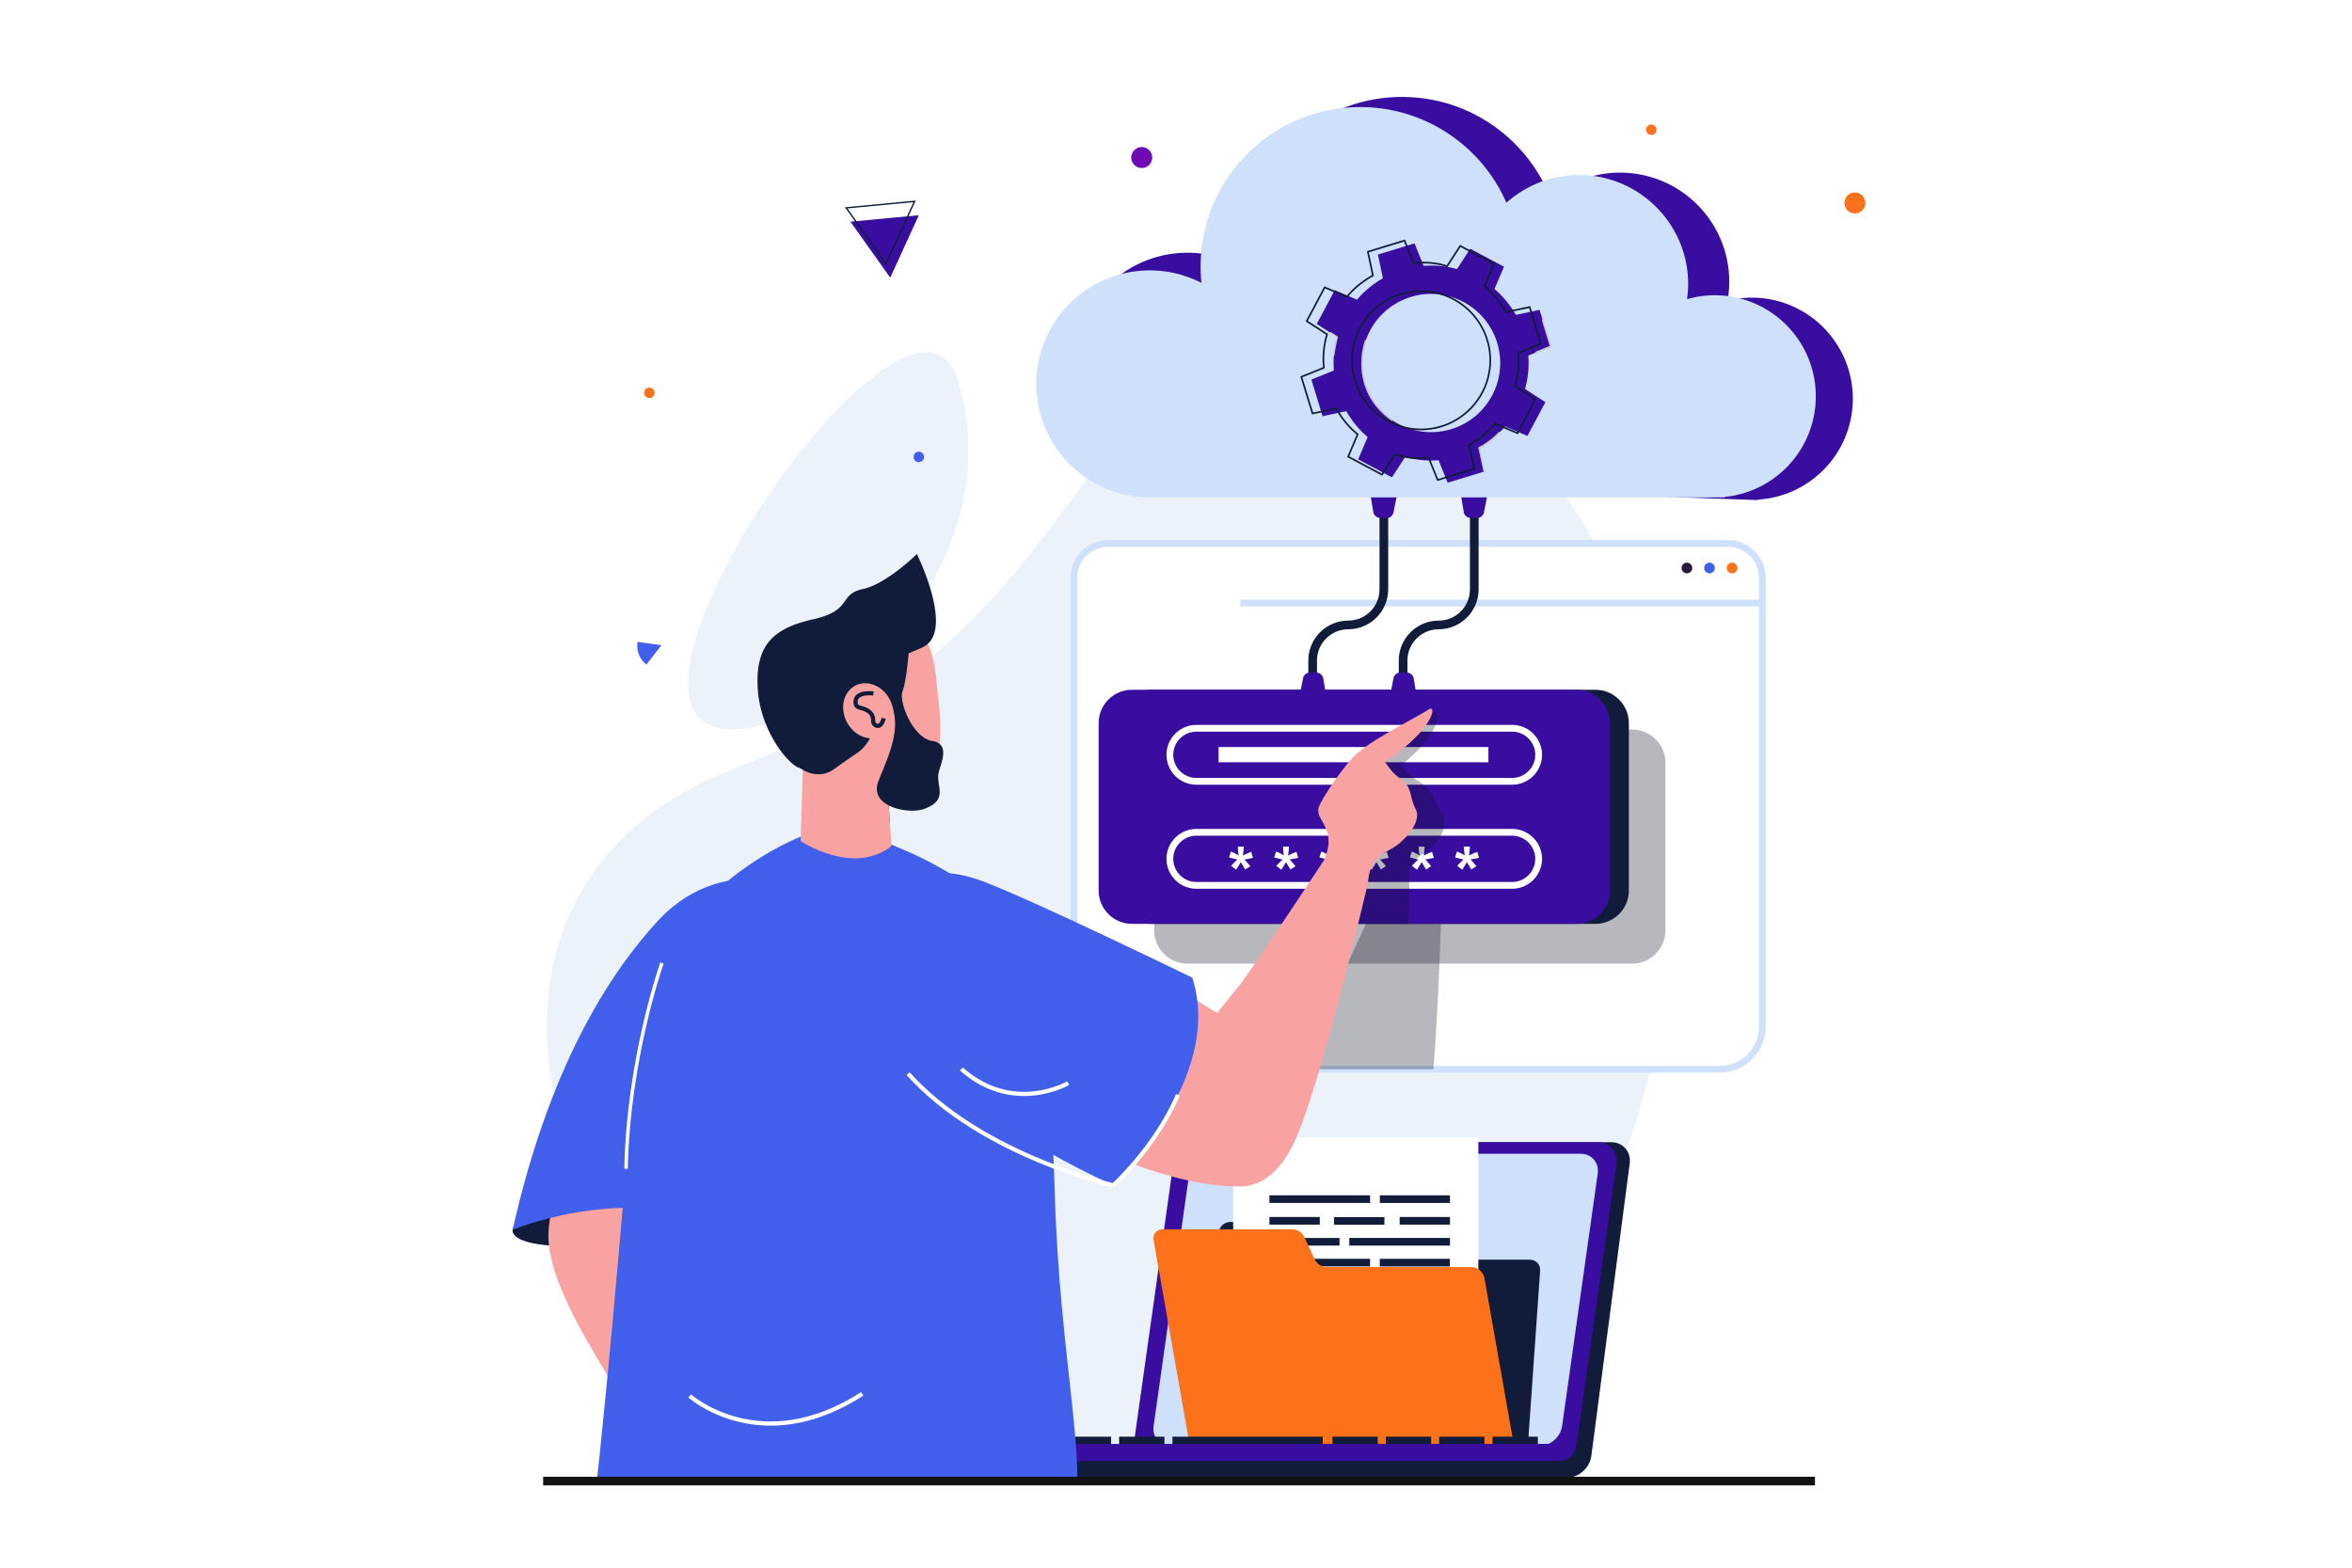 <svg xmlns="http://www.w3.org/2000/svg" xmlns:xlink="http://www.w3.org/1999/xlink" xml:space="preserve" viewBox="0 0 600 400"><path d="M0 0h600v400H0z" style="fill:#fff"/><path d="M319.926 91.268c-51.462 10.873-43.796 70.983-132.394 104.715-94.96 36.153-37.445 172.548 70.596 180.314 107.535 7.728 157.127-40.76 168.167-132.907 8.3-69.289-29.895-168.278-106.369-152.122" style="fill:#ecf2fa"/><path d="M198.971 183.624c23.08-7.931 58.063-44.995 45.412-86.507s-113.55 109.92-45.412 86.507" style="fill:#ecf2fa"/><path d="M399.67 377.053H297.615c-3.035 0-5.15-2.462-4.724-5.497l9.796-74.622c.427-3.036 3.233-5.497 6.269-5.497h102.056c3.035 0 5.15 2.461 4.724 5.497l-9.796 74.622c-.427 3.035-3.234 5.497-6.27 5.497" style="fill:#101c3a"/><path d="M396.292 371.868H294.237c-3.036 0-5.15-2.461-4.724-5.496l9.796-69.439c.427-3.036 3.234-5.497 6.27-5.497h102.055c3.035 0 5.15 2.461 4.725 5.497l-9.966 70.231c-.427 3.036-3.065 4.704-6.101 4.704" style="fill:#390d9f"/><path d="M392.716 368.921h-94.074c-2.798 0-4.748-2.269-4.354-5.066l9.089-64.404c.392-2.798 2.98-5.066 5.778-5.066h94.073c2.799 0 4.748 2.269 4.355 5.066l-9.089 64.404c-.392 2.797-2.98 5.066-5.778 5.066" style="fill:#cfe0fa"/><path d="m350.76 319.404-1.23-5.609c-.261-1.19-1.294-2.011-2.534-2.011h-33.151c-1.537 0-2.871 1.247-2.979 2.784l-.479 6.847-.271 3.859-3.276 46.853c-.107 1.538 1.053 2.784 2.59 2.784h77.129c1.538 0 2.872-1.246 2.979-2.784l3.352-47.928c.108-1.537-1.052-2.784-2.59-2.784h-37.006c-1.239 0-2.273-.819-2.534-2.011" style="fill:#101c3a"/><path d="M314.963 289.841h62.542v76.015h-62.542z" style="fill:#fff" transform="translate(-.375 .396)"/><path d="M324.181 304.606h25.683v1.944h-25.683z" style="fill:#101c3a" transform="translate(-.348 .385)"/><path d="M324.188 310.143h12.841v1.944h-12.841z" style="fill:#101c3a" transform="translate(-.353 .376)"/><path d="M340.705 310.124h12.842v1.945h-12.842z" style="fill:#101c3a" transform="translate(-.38 .425)"/><path d="M357.403 310.105h12.841v1.944h-12.841z" style="fill:#101c3a" transform="translate(-.353 .414)"/><path d="M352.354 304.579h17.884v1.944h-17.884z" style="fill:#101c3a" transform="translate(-.35 .414)"/><path d="M344.568 315.459h25.683v1.944h-25.683z" style="fill:#101c3a" transform="translate(-.36 .408)"/><path d="M324.193 315.487h17.885v1.944h-17.885z" style="fill:#101c3a" transform="translate(-.362 .382)"/><path d="M324.2 320.786h25.683v1.944H324.2z" style="fill:#101c3a" transform="translate(-.38 .398)"/><path d="M324.206 326.323h12.841v1.944h-12.841z" style="fill:#101c3a" transform="translate(-.372 .376)"/><path d="M340.724 326.303h12.841v1.944h-12.841z" style="fill:#101c3a" transform="translate(-.374 .398)"/><path d="M357.422 326.284h12.841v1.944h-12.841z" style="fill:#101c3a" transform="translate(-.397 .442)"/><path d="M352.373 320.758h17.884v1.944h-17.884z" style="fill:#101c3a" transform="translate(-.387 .435)"/><path d="M344.587 331.639h25.683v1.944h-25.683z" style="fill:#101c3a" transform="translate(-.38 .408)"/><path d="M324.212 331.667h17.885v1.944h-17.885z" style="fill:#101c3a" transform="translate(-.381 .382)"/><path d="m335.366 321.292-2.611-5.609c-.555-1.191-1.789-2.011-3.029-2.011h-33.151c-1.538 0-2.564 1.246-2.293 2.784l1.207 6.847.681 3.859 8.261 46.852c.272 1.537 1.738 2.784 3.275 2.784h77.129c1.538 0 2.564-1.247 2.294-2.784l-8.451-47.928c-.271-1.538-1.737-2.784-3.275-2.784h-37.006c-1.241.001-2.476-.82-3.031-2.01" style="fill:#fc721a"/><path d="M258.275 366.576h11.564v1.959h-11.564zM271.882 366.576h11.564v1.959h-11.564zM285.49 366.576h11.564v1.959H285.49zM299.098 366.576h38.333v1.959h-38.333zM339.921 366.576h11.563v1.959h-11.563zM353.528 366.576h11.564v1.959h-11.564zM367.136 366.576h11.563v1.959h-11.563zM380.743 366.576h11.564v1.959h-11.564zM396.189 377.053H257.533c-3.775 0-6.835-.5-6.835-4.274v-4.243h152.325v4.243c0 3.774-3.059 4.274-6.834 4.274" style="fill:#101c3a"/><path d="M397.73 372.778H250.847v-4.339h151.221a4.34 4.34 0 0 1-4.338 4.339" style="fill:#390d9f"/><path d="m402.172 368.865.36-1.602 2.041.688-1.059 6.2-1.793 2.322-1.594.392s-.224.047-.461.051c-.236.004-5.021 0-5.021 0s3.153-3.464 3.424-3.464 2.729-.157 2.729-.157l.755-2.21.517-.665z" style="fill:#101c3a"/><path d="M449.581 147.483v114.476c0 6.005-4.867 10.86-10.861 10.86H284.792c-5.995 0-10.861-4.855-10.861-10.86V147.483c0-4.867 3.949-8.826 8.826-8.826h157.999c4.876 0 8.825 3.959 8.825 8.826" style="fill:#fff"/><path d="M438.719 273.68H284.791c-6.463 0-11.721-5.258-11.721-11.721V147.483c0-5.341 4.345-9.686 9.686-9.686h157.999c5.342 0 9.687 4.345 9.687 9.686v114.476c-.001 6.463-5.259 11.721-11.723 11.721M282.756 139.517c-4.392 0-7.965 3.574-7.965 7.966v114.476c0 5.515 4.486 10.001 9.999 10.001h153.928c5.516 0 10.001-4.486 10.001-10.001V147.483c0-4.393-3.572-7.966-7.965-7.966z" style="fill:#cfe0fa"/><path d="M430.336 143.563a1.365 1.365 0 1 0-.001 2.73 1.365 1.365 0 0 0 .001-2.73" style="fill:#2b173f"/><path d="M436.102 143.563a1.365 1.365 0 1 0-.001 2.73 1.365 1.365 0 0 0 .001-2.73" style="fill:#425fec"/><path d="M441.866 143.563a1.365 1.365 0 1 0-.001 2.73 1.365 1.365 0 0 0 .001-2.73" style="fill:#fc721a"/><path d="M316.399 152.997h132.667v1.721H316.399z" style="fill:#cfe0fa"/><g style="opacity:.3"><path d="M375.951 207.209c-1.924-2.544-2.19-5.795-5.209-7.532-2.511-1.438-3.782-2.997-5.088-4.402 2.776-2.046 6.658-5.862 8.395-9.313 1.449-2.854 1.117-5.021-.166-4.06-2.931 2.179-12.31 7.444-15.263 10.651a.24.24 0 0 0-.056.088c-2.467 1.847-7.101 11.901-7.366 14.146-.398 3.352 6.128 5.508 4.192 13.593-.089.089-10.873 24.422-14.667 31.732-1.448 2.4-2.92 4.812-4.313 7.189-1.869-1.018-3.805-2.079-5.729-3.119-.653-1.957-14.723 10.113-15.762 8.155 0 0-23.503-15.626-40.99-22.351v19.97c0 6.005 4.867 10.86 10.861 10.86h80.874c1.626-20.273 2.19-46.708 2.19-46.708-1.073-7.344 3.185-7.354 5.817-10.054 2.635-2.684 4.205-6.301 2.28-8.845" style="fill:#091022"/></g><g style="opacity:.3"><path d="M416.326 245.874H302.973a8.534 8.534 0 0 1-8.534-8.534v-42.658a8.534 8.534 0 0 1 8.534-8.534h113.354a8.534 8.534 0 0 1 8.534 8.534v42.658a8.535 8.535 0 0 1-8.535 8.534" style="fill:#091022"/></g><path d="m227.1 70.85-10.152-14.284 17.446-1.65z" style="fill-rule:evenodd;clip-rule:evenodd;fill:#390d9f"/><path d="m226.052 67.665-10.507-14.782 18.055-1.708zm-9.864-14.489 9.796 13.784 7.038-15.376z" style="fill:#101c3a"/><path d="m164.86 169.511.06.047 3.821-4.937-6.061-.83-.066.314a5.92 5.92 0 0 0 2.246 5.406" style="fill:#425fec"/><path d="M166.964 100.493a1.335 1.335 0 1 1-2.62-.52 1.335 1.335 0 0 1 2.62.52M422.557 33.358a1.334 1.334 0 1 1-2.618-.518 1.334 1.334 0 0 1 2.618.518" style="fill:#fc721a"/><path d="M235.703 116.848a1.334 1.334 0 1 1-2.618-.518 1.334 1.334 0 0 1 2.618.518" style="fill:#425fec"/><path d="M293.891 40.661a2.67 2.67 0 1 1-5.237-1.038 2.67 2.67 0 0 1 5.237 1.038" style="fill:#7109b5"/><path d="M475.818 52.252a2.67 2.67 0 1 1-5.237-1.038 2.67 2.67 0 0 1 5.237 1.038" style="fill:#fc721a"/><path d="M335.968 178.118h-2.213v-9.583c0-5.617 4.57-10.187 10.189-10.187 4.396 0 7.975-3.578 7.975-7.975v-35.675h2.212v35.675c0 5.617-4.57 10.187-10.186 10.187-4.398 0-7.976 3.578-7.976 7.975v9.583zM359.036 178.118h-2.212v-9.583c0-5.617 4.57-10.187 10.186-10.187 4.398 0 7.976-3.578 7.976-7.975v-35.675h2.213v35.675c0 5.617-4.57 10.187-10.189 10.187-4.396 0-7.975 3.578-7.975 7.975v9.583z" style="fill:#101c3a"/><path d="m334.218 171.585 1.601.026c.873.014 1.61.65 1.753 1.511l1.352 8.176-8.123-.132 1.617-8.128a1.805 1.805 0 0 1 1.8-1.453M357.287 171.585l1.601.026c.872.014 1.61.65 1.753 1.511l1.352 8.176-8.123-.132 1.616-8.128a1.806 1.806 0 0 1 1.801-1.453M376.759 132.18l-1.601-.026a1.806 1.806 0 0 1-1.753-1.512l-1.353-8.176 8.124.132-1.617 8.128a1.805 1.805 0 0 1-1.8 1.454M353.689 132.18l-1.601-.026a1.806 1.806 0 0 1-1.753-1.512l-1.352-8.176 8.123.132-1.617 8.128a1.804 1.804 0 0 1-1.8 1.454" style="fill:#390d9f"/><path d="M406.99 235.727H293.636a8.534 8.534 0 0 1-8.534-8.534v-42.658a8.534 8.534 0 0 1 8.534-8.534H406.99a8.534 8.534 0 0 1 8.534 8.534v42.658a8.534 8.534 0 0 1-8.534 8.534" style="fill:#101c3a"/><path d="M410.682 184.535v42.66a8.524 8.524 0 0 1-8.528 8.527H288.795a8.525 8.525 0 0 1-8.528-8.527v-42.66c0-4.712 3.816-8.539 8.528-8.539h113.358c4.712.001 8.529 3.828 8.529 8.539" style="fill:#390d9f"/><path d="M385.744 226.768h-80.54c-4.206 0-7.628-3.423-7.628-7.63s3.422-7.629 7.628-7.629h80.54c4.206 0 7.629 3.422 7.629 7.629s-3.423 7.63-7.629 7.63m-80.54-13.53c-3.253 0-5.899 2.646-5.899 5.899s2.647 5.9 5.899 5.9h80.54c3.253 0 5.9-2.648 5.9-5.9s-2.646-5.899-5.9-5.899zM385.744 200.22h-80.54c-4.206 0-7.628-3.423-7.628-7.629 0-4.207 3.422-7.629 7.628-7.629h80.54c4.206 0 7.629 3.422 7.629 7.629s-3.423 7.629-7.629 7.629m-80.54-13.53a5.906 5.906 0 0 0-5.899 5.9c0 3.253 2.647 5.9 5.899 5.9h80.54c3.253 0 5.9-2.647 5.9-5.9s-2.646-5.9-5.9-5.9z" style="fill:#fff"/><path d="m315.344 221.913-1.275-.988q.608-.684 1.267-1.309.263-.253.33-.321-.212-.032-1.208-.278a10 10 0 0 1-.945-.262l.498-1.486q1.106.448 1.976.988-.202-1.377-.202-2.246h1.503q0 .616-.229 2.263.17-.067.727-.329.76-.346 1.401-.591l.448 1.528a38 38 0 0 1-2.17.413l1.013 1.141q.304.345.48.566l-1.291.852-1.14-1.883a38 38 0 0 1-1.183 1.942M326.877 221.913l-1.275-.988q.608-.684 1.267-1.309l.33-.321q-.212-.032-1.208-.278a11 11 0 0 1-.945-.262l.497-1.486q1.106.448 1.977.988-.202-1.377-.202-2.246h1.503q0 .616-.228 2.263.17-.067.727-.329.76-.346 1.401-.591l.448 1.528a38 38 0 0 1-2.17.413l1.012 1.141q.305.345.481.566l-1.291.852-1.141-1.883a38 38 0 0 1-1.183 1.942M338.412 221.913l-1.274-.988q.607-.684 1.267-1.309l.33-.321q-.213-.032-1.208-.278a11 11 0 0 1-.946-.262l.498-1.486q1.106.448 1.977.988-.202-1.377-.202-2.246h1.503q0 .616-.228 2.263.168-.067.726-.329.76-.346 1.401-.591l.447 1.528q-.938.211-2.17.413l1.013 1.141q.304.345.482.566l-1.292.852-1.14-1.883a39 39 0 0 1-1.184 1.942M349.946 221.913l-1.274-.988q.607-.684 1.267-1.309.261-.253.329-.321-.211-.032-1.207-.278a11 11 0 0 1-.946-.262l.498-1.486a13 13 0 0 1 1.977.988q-.203-1.377-.203-2.246h1.504q0 .616-.228 2.263.168-.067.726-.329.761-.346 1.402-.591l.447 1.528q-.938.211-2.17.413l1.013 1.141q.304.345.481.566l-1.292.852-1.14-1.883a38 38 0 0 1-1.184 1.942M361.481 221.913l-1.275-.988a22 22 0 0 1 1.267-1.309q.262-.253.33-.321-.212-.032-1.207-.278a11 11 0 0 1-.946-.262l.498-1.486q1.106.448 1.975.988-.202-1.377-.202-2.246h1.503q0 .616-.228 2.263.168-.067.726-.329a25 25 0 0 1 1.401-.591l.448 1.528q-.938.211-2.17.413l1.013 1.141q.304.345.481.566l-1.292.852-1.14-1.883a36 36 0 0 1-1.182 1.942M373.016 221.913l-1.275-.988a22 22 0 0 1 1.267-1.309l.33-.321q-.212-.032-1.208-.278a10 10 0 0 1-.945-.262l.498-1.486q1.106.448 1.976.988-.202-1.377-.202-2.246h1.503q0 .616-.228 2.263.168-.067.726-.329.76-.346 1.401-.591l.448 1.528a38 38 0 0 1-2.17.413l1.013 1.141q.304.345.48.566l-1.291.852-1.14-1.883a38 38 0 0 1-1.183 1.942M310.86 190.612h68.836v3.891H310.86z" style="fill:#fff"/><g style="opacity:.3"><path d="M367.656 207.209c-1.925-2.544-2.19-5.795-5.209-7.532-2.511-1.438-3.783-2.997-5.088-4.402 2.775-2.046 6.658-5.862 8.395-9.313 1.449-2.854 1.117-5.021-.166-4.06-2.931 2.179-12.311 7.444-15.264 10.651a.3.3 0 0 0-.055.088c-2.467 1.847-7.101 11.901-7.366 14.146-.398 3.352 6.127 5.508 4.191 13.593-.044.045-3.352 7.466-6.935 15.341h19.135c.188-5.817.265-9.611.265-9.611-1.072-7.344 3.185-7.354 5.818-10.054 2.633-2.686 4.204-6.303 2.279-8.847" style="fill:#091022"/></g><path d="M447.779 75.96a25.8 25.8 0 0 0-7.087.751c.216-1.244.381-2.507.428-3.804.546-15.379-11.478-28.291-26.858-28.837-7.107-.253-13.668 2.202-18.745 6.411-5.773-14.581-19.737-25.125-36.411-25.718-22.468-.799-41.329 16.767-42.128 39.234a41 41 0 0 0 .061 4.154 28.8 28.8 0 0 0-13.035-3.649c-15.985-.568-29.404 11.929-29.973 27.914-.568 15.984 11.929 29.403 27.913 29.972l146.543 5.212.006-.128c13.086-.813 23.669-11.442 24.145-24.819.506-14.236-10.623-26.186-24.859-26.693" style="fill:#390d9f"/><path d="M463.215 101.122c0 13.387-10.199 24.386-23.25 25.663v.128H293.33c-15.993 0-28.961-12.965-28.961-28.961 0-15.993 12.968-28.961 28.961-28.961q.258-.002.512.007h.003a28.8 28.8 0 0 1 12.643 3.177 41 41 0 0 1-.07-7.542c1.72-20.897 19.225-37.315 40.566-37.315q1.291 0 2.558.083h.003c15.581.965 28.781 10.701 34.744 24.323 4.077-3.63 9.217-6.098 14.902-6.835a27.5 27.5 0 0 1 3.603-.235c2.605 0 5.125.356 7.517 1.028h.004c11.735 3.281 20.343 14.051 20.343 26.836 0 1.298-.121 2.564-.29 3.817a25.7 25.7 0 0 1 7.057-1.004c14.241 0 25.79 11.549 25.79 25.791" style="fill:#cfe0fa"/><path d="M343.445 104.909a24.7 24.7 0 0 0 5.452 6.611l-2.422 5.689 8.618 4.584 3.363-5.19a24.6 24.6 0 0 0 8.528.824l2.312 5.736 9.344-2.855-1.289-6.048a24.7 24.7 0 0 0 6.61-5.453l5.69 2.422 4.582-8.618-5.189-3.363a24.8 24.8 0 0 0 .824-8.529l5.734-2.313-2.855-9.343-6.048 1.291a24.6 24.6 0 0 0-5.453-6.612l2.423-5.689-8.618-4.583-3.361 5.189a24.8 24.8 0 0 0-8.53-.824l-2.313-5.735-9.343 2.856 1.289 6.048a24.6 24.6 0 0 0-6.61 5.453l-5.69-2.423-4.583 8.62 5.191 3.361a24.6 24.6 0 0 0-.826 8.53l-5.735 2.312 2.855 9.343zm4.766-7.125c-2.848-9.312 2.395-19.168 11.708-22.015 9.312-2.847 19.169 2.396 22.016 11.706 2.845 9.313-2.395 19.171-11.708 22.017-9.312 2.847-19.169-2.395-22.016-11.708" style="fill:#390d9f"/><path d="m391.786 90.178 4.082-1.647-2.153-7.046-.413.127 2.037 6.667-3.715 1.498zM378.43 120.352l.423-.09-1.255-5.885c2.91-1.479 5.146-3.94 5.169-3.965l-.321-.289c-.022.025-2.282 2.511-5.189 3.943l-.15.074zM355.14 107.457l.248-.353c-11.35-7.969-6.799-20.111-6.751-20.232l-.402-.157c-.05.126-4.719 12.581 6.905 20.742M340.429 90.739a39 39 0 0 1 .882-4.671l.041-.152-1.907-1.234-.234.362 1.645 1.065a41 41 0 0 0-.854 4.576z" style="fill:#cbcbcb"/><path d="M364.301 116.965c-4.254.515-7.547-.526-8.309-.797l-3.379 5.214-8.969-4.77 2.437-5.724c-3.174-2.586-4.934-5.72-5.31-6.436l-6.085 1.297-2.971-9.723 5.771-2.326c-.414-4.17.557-7.543.801-8.307l-5.22-3.379 4.77-8.971 5.72 2.436c2.229-2.875 5.697-4.892 6.441-5.305l-1.299-6.087 9.724-2.972 2.326 5.771c4.464-.423 7.57.535 8.31.794l3.378-5.213 8.969 4.769-2.433 5.714c2.575 1.856 4.847 5.663 5.3 6.449l6.09-1.3 2.971 9.723-5.773 2.328c.324 4.086-.58 7.537-.801 8.302l5.222 3.384-4.768 8.968-5.722-2.436c-2.315 2.907-5.706 4.896-6.438 5.306l1.298 6.087-9.725 2.971zm10.266-3.515.143-.076c.04-.021 4.011-2.141 6.545-5.398l.102-.13 5.663 2.411 4.4-8.275-5.164-3.348.05-.156c.012-.038 1.215-3.853.815-8.45l-.014-.158 5.702-2.3-2.742-8.973-6.014 1.284-.077-.138c-.025-.046-2.594-4.616-5.391-6.543l-.144-.1 2.416-5.672-8.276-4.401-3.353 5.174-.162-.064c-.034-.013-3.418-1.319-8.435-.811l-.16.016-2.3-5.705-8.973 2.743 1.283 6.018-.144.076c-.041.021-4.116 2.179-6.543 5.395l-.101.133-5.666-2.413-4.401 8.277 5.172 3.349-.058.16c-.013.037-1.321 3.731-.815 8.439l.018.161-5.707 2.3 2.742 8.973 6.025-1.285.073.151c.018.036 1.801 3.662 5.395 6.541l.127.101-2.41 5.661 8.276 4.402 3.354-5.177.164.067c.035.014 3.61 1.436 8.424.811l.164-.021 2.302 5.71 8.975-2.742z" style="fill:#101c3a"/><path d="M344.665 91.923c0-9.848 8.012-17.859 17.859-17.859s17.859 8.012 17.859 17.859-8.012 17.86-17.859 17.86-17.859-8.012-17.859-17.86m.428 0c0 9.612 7.82 17.432 17.432 17.432s17.432-7.82 17.432-17.432-7.819-17.432-17.432-17.432c-9.612.001-17.432 7.821-17.432 17.432" style="fill:#101c3a"/><defs><path id="a" d="M126.301 141.167h241.525v235.632H126.301z" transform="rotate(-180 247.064 258.983)"/></defs><clipPath id="b"><use xlink:href="#a" style="overflow:visible"/></clipPath><g style="clip-path:url(#b)"><path d="M182.588 311.451c.15 2.497-13.011 5.322-29.397 6.31-16.386.986-22.282-1.217-22.433-3.714-.15-2.498 5.501-4.345 21.888-5.331 16.387-.988 29.792.237 29.942 2.735" style="fill:#101c3a"/><path d="M172.307 389.091c4.887 1.06 12.745 1.423 12.745 1.423s-12.212-65.631-14.538-84.239c-.743-5.945-28.402-17.964-30.547 7.322-1.692 19.95 29.265 52.544 29.833 69.051.109 3.149 1.576 6.241 2.507 6.443" style="fill:#f8a3a2"/><path d="M170.259 387.123s-3.02 22.44 4.31 18.806c7.881-3.907 23.152-.4 23.152-.4s-.548-13.825-6.617-16.035c-14.383-5.237-14.37-15.44-14.37-15.44z" style="fill:#f8a3a2"/><path d="M203.811 227.879c-6.892-5.101-23.476-6.44-35.915 7.01-12.438 13.448-27.789 37.324-37.121 78.908 0 0 26.114-11.08 51.799-2.189 0 0 22.048-30.3 27.207-46.834s1.632-31.268-5.97-36.895" style="fill:#425fec"/><path d="m140.538 552.444 19.429 8.564 16.02-23.055-24.336-10.726z" style="fill:#f8a3a2"/><path d="M166.307 553.856s-4.349-3.839-11.279-.577-7.703-1.839-8.889-3.094-2.933-2.482-5.672-2.5c0 0-6.682 24.017-5.176 42.804l64.991.982s2.108-6.502-3.457-9.602-30.081-10.591-33.251-17.006c-3.17-6.413 2.733-11.007 2.733-11.007" style="fill:#00b5f6"/><path d="m147.869 586.072-1.064-.017c.181-11.941-10.185-15.915-10.626-16.078l.368-.998c.115.042 11.514 4.384 11.322 17.093" style="fill:#101c3a"/><path d="M134.974 584.537c-.103 2.338.272 4.396.317 5.952l64.991.982s.982-3.037-.172-5.95zM169.285 576.47l-.12-.024c-.6-.121-14.72-3.039-16.111-9.356-1.375-6.244 3.8-12.193 4.021-12.443l.798.704c-.05.058-5.038 5.8-3.78 11.51 1.182 5.37 13.806 8.225 15.165 8.518l7.533-1.947.266 1.03z" style="fill:#101c3a"/><path d="M162.222 570.335h7.172v1.065h-7.172z" style="fill:#101c3a" transform="rotate(-18.029 165.799 570.844)"/><path d="M156.694 566.168h7.172v1.064h-7.172z" style="fill:#101c3a" transform="rotate(-18.016 160.315 566.77)"/><path d="M170.488 458.749c-9.767 10.246-13.999 11.307-27.799 41.381-3.911 8.524-19.015 79.321-19.015 79.321 4.708 7.244 43.735-5.161 65.467-.814 0 0 29.27-72.322 29.27-122.785 0-13.756-30.872-14.991-47.923 2.897" style="fill:#fc721a"/><path d="M156.373 375.252c-2.767 11.634-4.094 88.833 1.938 101.142 4.298 8.772 52.695 30.516 57.181 6.078 3.939-21.46 15.635-93.172 14.62-105.942-.981-12.33-65.427-36.228-73.739-1.278" style="fill:#fc721a"/><path d="m153.618 479.172-.85-.641c9.002-11.943 25.066-6.576 25.229-6.522l-.347 1.005c-.155-.052-15.5-5.161-24.032 6.158M232.015 351.103c-.549-8.201-29.053-21.853-50.686-19.871l-6.243 76.01c1.867 2.189 7.902 11.274 9.032 13.752 8.582 18.831 16.384 31.94 35.758 37.142 5.402-37.313 12.793-97.269 12.139-107.033" style="fill:#101c3a"/><path d="m245.78 552.307 19.529 8.336 15.749-23.241-24.459-10.44z" style="fill:#f8a3a2"/><path d="M271.564 553.418s-4.394-3.788-11.285-.445-7.723-1.749-8.924-2.989c-1.201-1.241-2.962-2.449-5.701-2.434 0 0-6.4 24.093-4.675 42.86l64.998.223s2.032-6.526-3.569-9.56c-5.602-3.034-30.203-10.238-33.447-16.615-3.245-6.378 2.603-11.04 2.603-11.04" style="fill:#00b5f6"/><path d="m253.505 585.848-1.064-.005c.04-11.942-10.371-15.793-10.814-15.952l.356-1.003c.116.041 11.566 4.249 11.522 16.96" style="fill:#101c3a"/><path d="M240.592 584.463c-.075 2.338.324 4.393.387 5.947l64.998.223s.946-3.049-.242-5.947zM274.807 575.995l-.12-.022c-.602-.115-14.754-2.867-16.22-9.168-1.447-6.228 3.658-12.236 3.876-12.489l.806.695c-.05.058-4.97 5.858-3.645 11.554 1.245 5.355 13.9 8.063 15.264 8.339l7.509-2.035.278 1.027z" style="fill:#101c3a"/><path d="M267.679 569.9h7.171v1.065h-7.171z" style="fill:#101c3a" transform="rotate(-18.71 271.227 570.37)"/><path d="M262.102 565.799h7.172v1.064h-7.172z" style="fill:#101c3a" transform="rotate(-18.684 265.673 566.361)"/><path d="M232.999 470.276c-4.759 13.332-27.923 75.203-9.004 117.727 7.247 4.705 41.335-7.632 62.976-11.115 0 0 9.173-79.563-9.741-138.2-4.223-13.091-35.923 8.314-44.231 31.588" style="fill:#fc721a"/><path d="M178.479 365.47c1.765 11.828 39.425 109.25 49.607 118.429 7.255 6.541 34.06 8.098 47.7-12.669s-22.698-120.559-28.396-132.033c-5.502-11.078-74.212-9.259-68.911 26.273" style="fill:#fc721a"/><path d="M244.295 224.036c16.953 10.333 23.532 35.83 24.754 79.639 1.222 43.81 9.039 72.339 4.228 83.704 0 0-50.585 46.065-124.249 16.678 0 0 2.243-12.531 7.259-66.837s4.883-69.036 12.108-90.225 41.529-40.518 50.792-35.419c9.29 5.113 12.02 4.484 25.108 12.46" style="fill:#425fec"/><path d="M289.948 246.12s11.327 6.603 20.528 12.34a656 656 0 0 1 5.851-7.19c5.349-7.313 21.304-31.643 21.403-31.741 3.657-8.082-2.405-10.237-1.301-13.587.74-2.246 7.518-12.296 10.369-14.146a.5.5 0 0 1 .083-.094c3.634-3.204 14.13-8.463 17.521-10.651 1.492-.963 1.362 1.205-.69 4.066-2.476 3.452-7.166 7.268-10.38 9.31 1.011 1.403 1.951 2.959 4.152 4.401 2.654 1.739 2.224 4.992 3.61 7.534s-.96 6.158-4.161 8.852-7.466 2.709-7.954 10.053c0 0-12.564 53.713-19.074 66.74-4.179 8.362-9.55 11.191-14.703 10.679-13.055.071-36.435-7.631-52.944-20.114-17.49-13.227 3.761-48.445 27.69-36.452" style="fill:#f8a3a2"/><path d="M221.607 230.472c-4.575 5.464-7.931 13.559 1.841 27.868s36.82 33.416 60.204 43.888c0 0 28.844-26.573 20.502-52.78 0 0-40.009-19.496-53.469-24.598-13.459-5.103-24.032-.405-29.078 5.622" style="fill:#425fec"/><path d="M272.771 276.817c-.142.084-14.33 8.317-27.895-3.672l.705-.797c12.971 11.464 26.51 3.635 26.646 3.555z" style="fill:#fff"/><path d="M295.374 289.764c-5.27 7.855-10.906 12.997-10.984 13.067l-.204.185-.267-.06c-.336-.074-33.851-7.665-52.668-28.662l.792-.711c17.7 19.751 48.623 27.509 51.836 28.271 1.498-1.411 10.959-10.609 16.124-22.7l.979.418c-1.587 3.712-3.57 7.155-5.608 10.192" style="fill:#fff"/><path d="M235.106 470.758c-6.318-7.147-17.027-4.261-17.134-4.231l-.443.124-18.362-41.553.973-.43 17.997 40.727c2.184-.483 11.775-2.122 17.767 4.659z" style="fill:#101c3a"/><path d="M196.613 363.757c-12.906 0-20.9-7.065-21.02-7.175l.715-.787c.177.16 17.95 15.816 43.361-.597l.578.894c-8.922 5.761-16.939 7.665-23.634 7.665" style="fill:#fff"/><path d="M217.975 569.456c-.063-.198-6.119-20.371 4.044-63.78l1.037.242c-10.086 43.079-4.127 63.023-4.066 63.221zM227.068 210.818s-3.724-3.987-8.033-11.839l7.354 1.806z" style="fill:#101c3a"/><path d="M239.546 180.03c-1.048-8.364-.672-21.163-10.523-19.402-2.519.451-14.202 1.681-16.793 2.952-6.146 3.031-3.95 12.48-5.575 21.054-.477 2.545-.256 7.481.706 9.724l-2.506-.244-.617 20.475s13.349 8.999 23.174 1.288l-.743-10.97c2.286.562 4.175.799 5.215.581 7.163-1.498 8.841-16.074 7.662-25.458" style="fill:#f8a3a2"/><path d="M235.466 165.116c-.898.437-3.669 1.575-3.669 1.575s-.571 7.085-1.566 9.745 2.665 11.85 7.582 12.624 1.959 6.094 1.584 8.367c-.536 3.249 2.561 6.601-3.503 8.926-4.042 1.549-14.334-.494-11.823-7.008s6.896-14.679 2.159-21.643.994 8.644-7.696 14.516a207 207 0 0 0-5.829 4.072c-2.402 1.749-5.563 1.62-8.063.013a4 4 0 0 0-.893-.431c-2.538-.833-9.94-9.342-10.474-20.549-.533-11.207 4.462-15.132 14.355-17.36s6.248-6.323 12.417-7.642c6.17-1.318 13.85-8.963 13.85-8.963s9.803 19.76 1.569 23.758" style="fill:#101c3a"/><path d="M215.992 184.167c1.813 3.557 5.753 5.182 8.801 3.628s4.049-5.696 2.236-9.253-5.753-5.181-8.801-3.628-4.049 5.696-2.236 9.253" style="fill:#f8a3a2"/><path d="M225.142 185.14a1.8 1.8 0 0 1-.509.423c-.403.219-.861.234-1.324.044-.992-.409-1.05-1.182-1.096-1.802-.045-.602-.088-1.169-.828-1.787-.59-.491-1.224-.67-1.784-.829-.965-.274-2.059-.584-1.842-2.487a2.2 2.2 0 0 1 .857-1.525c1.421-1.115 4.146-.783 4.262-.769l-.134 1.056c-.665-.084-2.584-.148-3.472.55a1.16 1.16 0 0 0-.456.809c-.115 1.006.137 1.077 1.074 1.343.629.178 1.412.4 2.175 1.035 1.086.905 1.157 1.841 1.207 2.524.044.586.071.745.441.898.211.087.33.049.41.005.407-.219.687-1.079.76-1.461l1.045.198c-.024.134-.223 1.117-.786 1.775" style="fill:#101c3a"/><path d="m160.156 298.228-.891-.017c.57-28.298 9.092-52.391 9.178-52.63l.839.3c-.085.24-8.558 24.202-9.126 52.347" style="fill:#fff"/></g><path d="M138.556 376.799H463V379H138.556z" style="fill:#131313"/></svg>